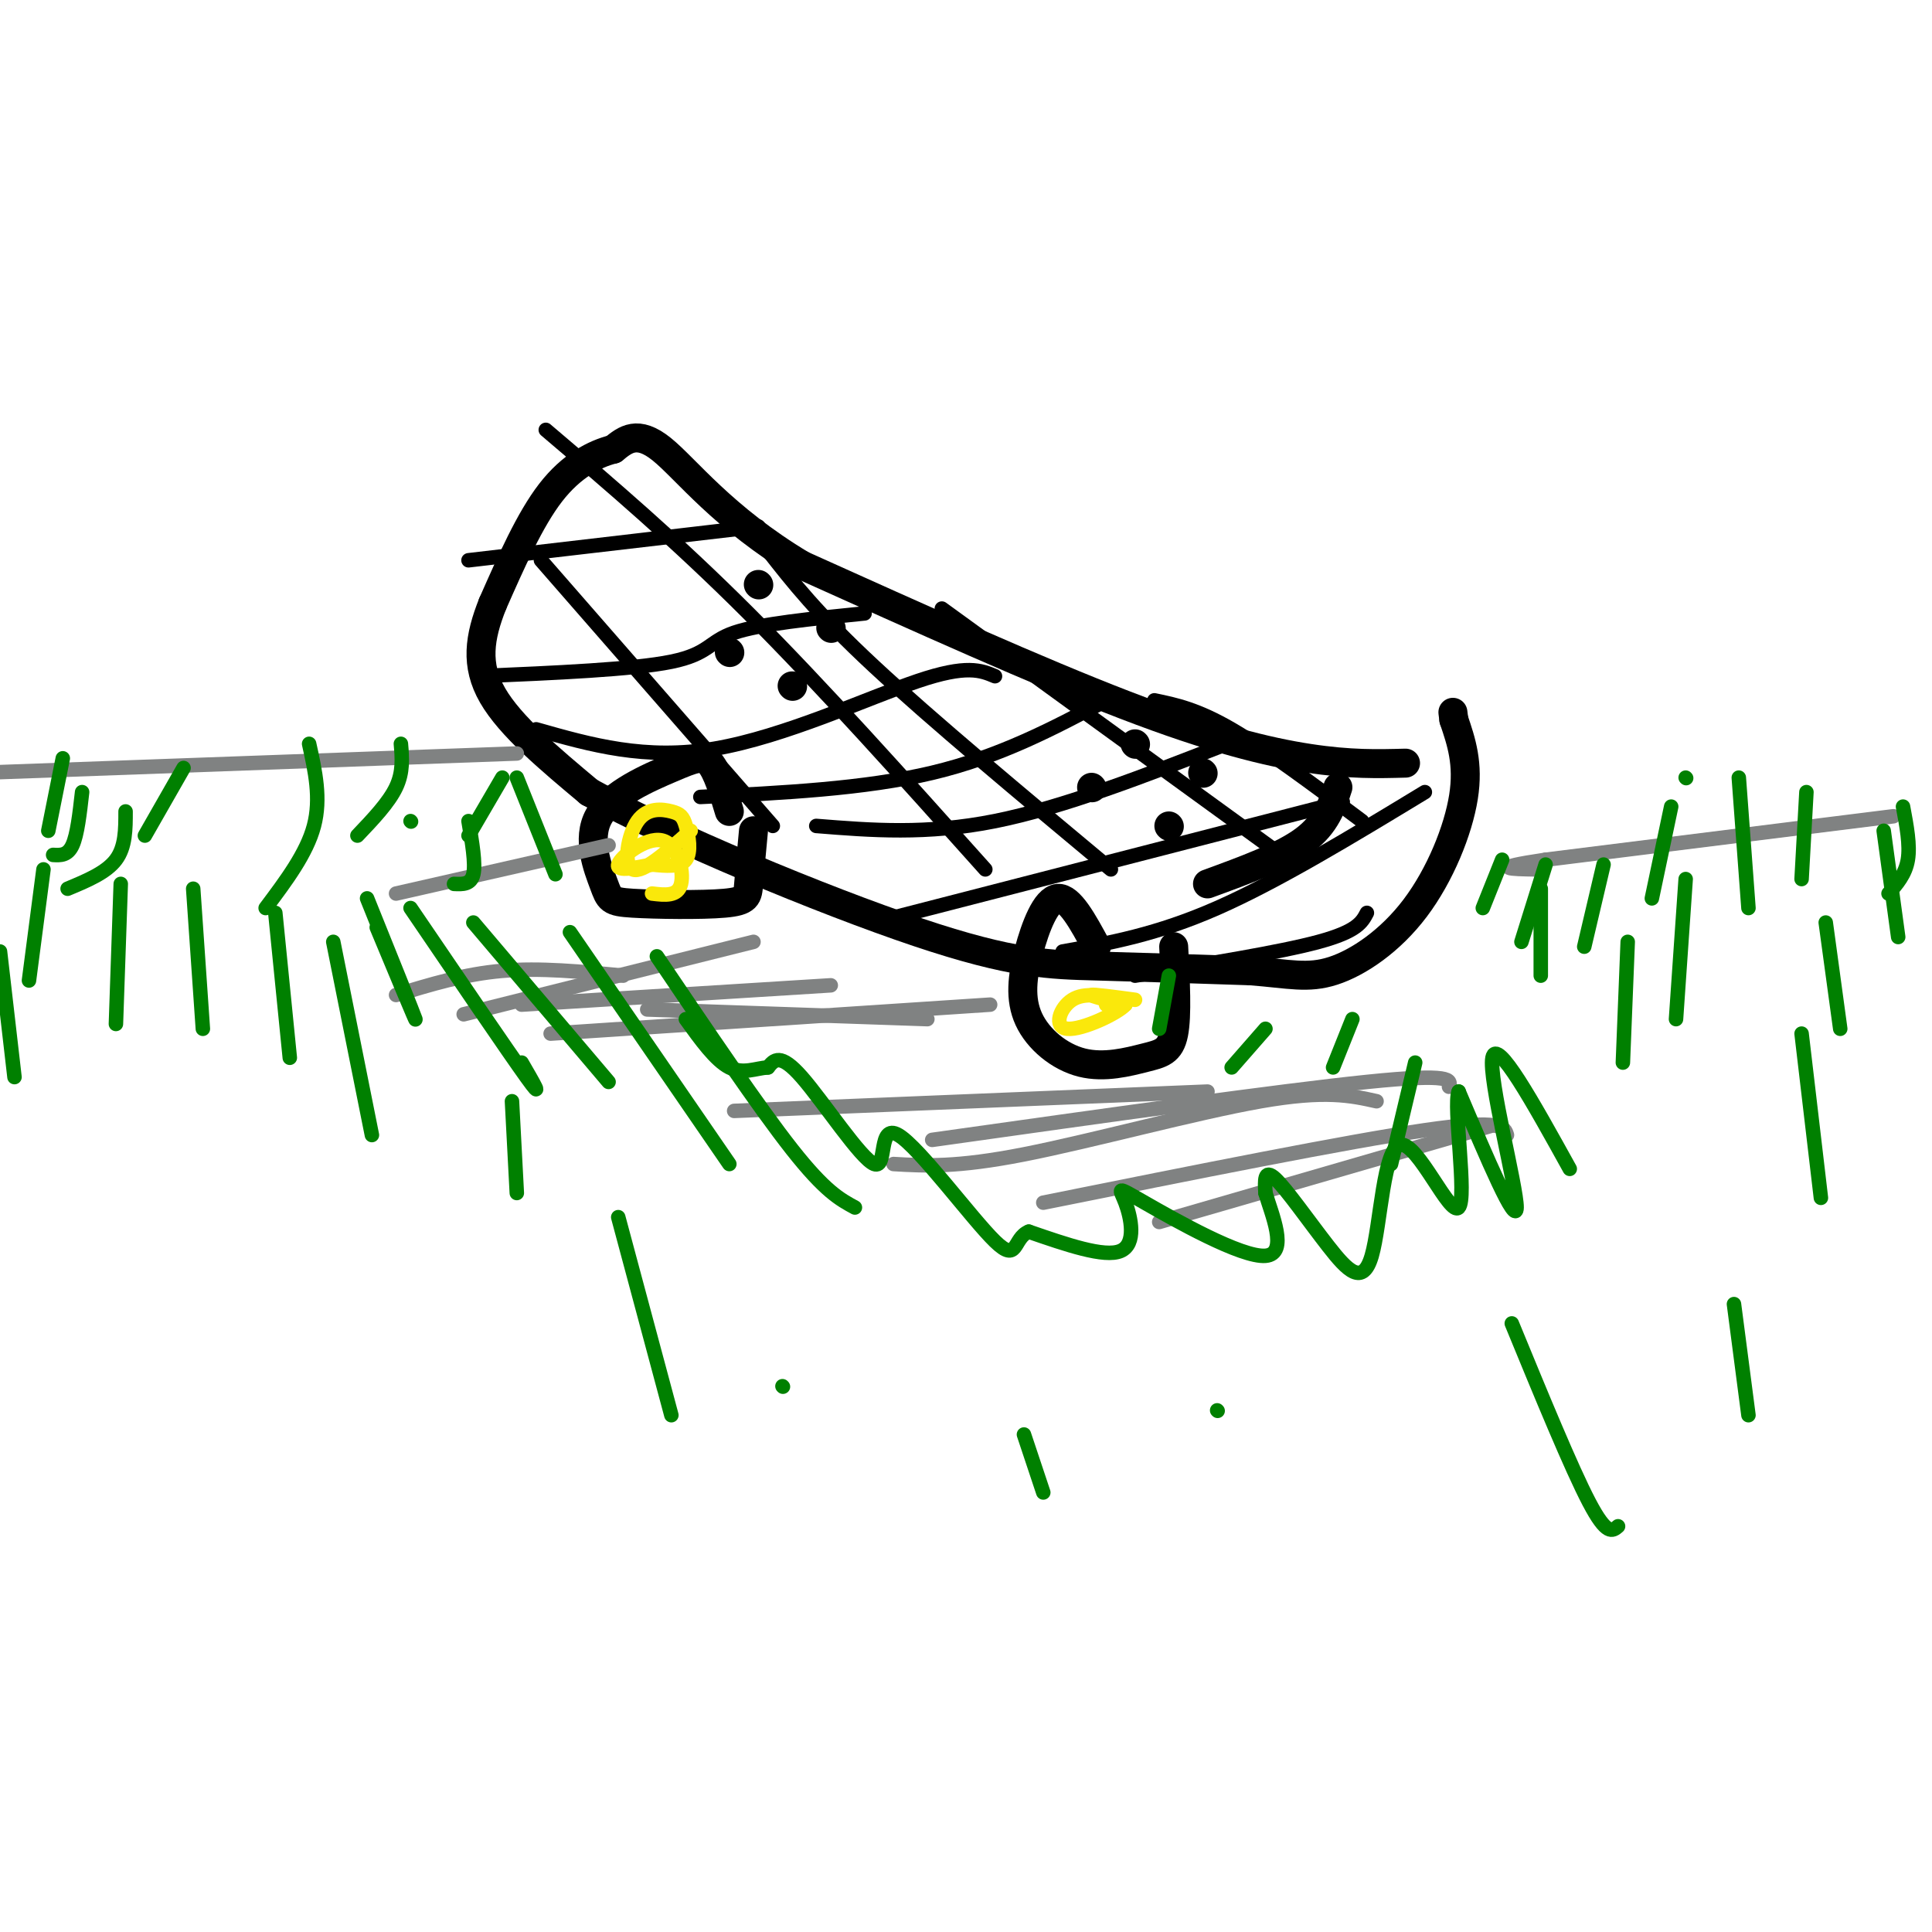 <svg viewBox='0 0 400 400' version='1.1' xmlns='http://www.w3.org/2000/svg' xmlns:xlink='http://www.w3.org/1999/xlink'><g fill='none' stroke='#000000' stroke-width='6' stroke-linecap='round' stroke-linejoin='round'><path d='M291,158c-5.711,0.156 -11.422,0.311 -20,-1c-8.578,-1.311 -20.022,-4.089 -38,-11c-17.978,-6.911 -42.489,-17.956 -67,-29'/><path d='M166,117c-16.422,-9.844 -23.978,-19.956 -29,-24c-5.022,-4.044 -7.511,-2.022 -10,0'/><path d='M127,93c-3.911,0.978 -8.689,3.422 -13,9c-4.311,5.578 -8.156,14.289 -12,23'/><path d='M102,125c-2.756,6.911 -3.644,12.689 0,19c3.644,6.311 11.822,13.156 20,20'/><path d='M122,164c16.655,9.250 48.292,22.375 68,29c19.708,6.625 27.488,6.750 37,7c9.512,0.250 20.756,0.625 32,1'/><path d='M259,201c7.936,0.627 11.777,1.694 17,0c5.223,-1.694 11.829,-6.148 17,-13c5.171,-6.852 8.906,-16.100 10,-23c1.094,-6.900 -0.453,-11.450 -2,-16'/><path d='M301,149c-0.333,-2.667 -0.167,-1.333 0,0'/><path d='M277,163c-1.250,3.833 -2.500,7.667 -7,11c-4.500,3.333 -12.250,6.167 -20,9'/><path d='M249,160c0.000,0.000 0.100,0.100 0.1,0.1'/><path d='M242,171c0.000,0.000 0.100,0.100 0.1,0.1'/><path d='M235,154c0.000,0.000 0.100,0.100 0.1,0.1'/><path d='M226,163c0.000,0.000 0.100,0.100 0.1,0.1'/><path d='M172,130c0.000,0.000 0.100,0.100 0.1,0.1'/><path d='M164,142c0.000,0.000 0.100,0.100 0.1,0.1'/><path d='M157,121c0.000,0.000 0.100,0.100 0.1,0.1'/><path d='M151,135c0.000,0.000 0.100,0.100 0.1,0.1'/><path d='M243,196c0.372,7.122 0.744,14.244 0,18c-0.744,3.756 -2.603,4.146 -6,5c-3.397,0.854 -8.330,2.171 -13,1c-4.670,-1.171 -9.076,-4.829 -11,-9c-1.924,-4.171 -1.364,-8.854 0,-14c1.364,-5.146 3.533,-10.756 6,-11c2.467,-0.244 5.234,4.878 8,10'/><path d='M156,172c-0.394,4.204 -0.788,8.407 -1,11c-0.212,2.593 -0.242,3.575 -5,4c-4.758,0.425 -14.244,0.292 -19,0c-4.756,-0.292 -4.783,-0.744 -6,-4c-1.217,-3.256 -3.625,-9.316 -1,-14c2.625,-4.684 10.284,-7.992 15,-10c4.716,-2.008 6.490,-2.717 8,-1c1.510,1.717 2.755,5.858 4,10'/></g>
<g fill='none' stroke='#808282' stroke-width='3' stroke-linecap='round' stroke-linejoin='round'><path d='M309,233c0.000,0.000 -69.000,20.000 -69,20'/><path d='M312,235c-0.500,-1.667 -1.000,-3.333 -17,-1c-16.000,2.333 -47.500,8.667 -79,15'/><path d='M300,225c0.417,-1.417 0.833,-2.833 -17,-1c-17.833,1.833 -53.917,6.917 -90,12'/><path d='M285,228c-5.289,-1.178 -10.578,-2.356 -24,0c-13.422,2.356 -34.978,8.244 -49,11c-14.022,2.756 -20.511,2.378 -27,2'/><path d='M250,226c0.000,0.000 -98.000,4.000 -98,4'/><path d='M192,211c0.000,0.000 -58.000,-2.000 -58,-2'/><path d='M205,208c0.000,0.000 -91.000,6.000 -91,6'/><path d='M172,204c0.000,0.000 -64.000,4.000 -64,4'/><path d='M126,175c0.000,0.000 -44.000,10.000 -44,10'/><path d='M129,202c-8.583,-0.833 -17.167,-1.667 -25,-1c-7.833,0.667 -14.917,2.833 -22,5'/><path d='M156,195c0.000,0.000 -60.000,15.000 -60,15'/></g>
<g fill='none' stroke='#fae80b' stroke-width='3' stroke-linecap='round' stroke-linejoin='round'><path d='M143,172c-4.994,4.443 -9.988,8.886 -12,8c-2.012,-0.886 -1.042,-7.102 1,-10c2.042,-2.898 5.156,-2.478 7,-2c1.844,0.478 2.420,1.013 3,3c0.580,1.987 1.166,5.425 0,7c-1.166,1.575 -4.083,1.288 -7,1'/><path d='M135,179c-3.131,0.595 -7.458,1.582 -7,0c0.458,-1.582 5.700,-5.734 9,-5c3.300,0.734 4.657,6.352 4,9c-0.657,2.648 -3.329,2.324 -6,2'/><path d='M235,207c-4.333,-0.583 -8.667,-1.167 -9,-1c-0.333,0.167 3.333,1.083 7,2'/><path d='M233,208c-1.571,1.798 -9.000,5.292 -12,5c-3.000,-0.292 -1.571,-4.369 1,-6c2.571,-1.631 6.286,-0.815 10,0'/><path d='M232,207c1.167,0.167 -0.917,0.583 -3,1'/></g>
<g fill='none' stroke='#000000' stroke-width='3' stroke-linecap='round' stroke-linejoin='round'><path d='M283,189c-1.000,1.917 -2.000,3.833 -10,6c-8.000,2.167 -23.000,4.583 -38,7'/><path d='M295,164c-15.250,9.250 -30.500,18.500 -43,24c-12.500,5.500 -22.250,7.250 -32,9'/><path d='M278,166c0.000,0.000 -97.000,25.000 -97,25'/><path d='M254,154c-16.917,6.583 -33.833,13.167 -48,16c-14.167,2.833 -25.583,1.917 -37,1'/><path d='M229,145c-11.000,5.833 -22.000,11.667 -36,15c-14.000,3.333 -31.000,4.167 -48,5'/><path d='M206,140c-2.911,-1.222 -5.822,-2.444 -16,1c-10.178,3.444 -27.622,11.556 -42,14c-14.378,2.444 -25.689,-0.778 -37,-4'/><path d='M179,127c-10.844,1.089 -21.689,2.178 -27,4c-5.311,1.822 -5.089,4.378 -13,6c-7.911,1.622 -23.956,2.311 -40,3'/><path d='M157,109c0.000,0.000 -60.000,7.000 -60,7'/><path d='M282,170c-9.917,-7.417 -19.833,-14.833 -27,-19c-7.167,-4.167 -11.583,-5.083 -16,-6'/><path d='M268,179c0.000,0.000 -73.000,-53.000 -73,-53'/><path d='M230,180c-18.583,-15.500 -37.167,-31.000 -49,-42c-11.833,-11.000 -16.917,-17.500 -22,-24'/><path d='M204,180c-16.917,-18.917 -33.833,-37.833 -49,-53c-15.167,-15.167 -28.583,-26.583 -42,-38'/><path d='M160,171c0.000,0.000 -48.000,-55.000 -48,-55'/></g>
<g fill='none' stroke='#808282' stroke-width='3' stroke-linecap='round' stroke-linejoin='round'><path d='M392,169c0.000,0.000 -72.000,9.000 -72,9'/><path d='M320,178c-12.333,1.833 -7.167,1.917 -2,2'/><path d='M107,156c0.000,0.000 -111.000,4.000 -111,4'/></g>
<g fill='none' stroke='#008000' stroke-width='3' stroke-linecap='round' stroke-linejoin='round'><path d='M325,242c-7.578,-13.689 -15.156,-27.378 -16,-23c-0.844,4.378 5.044,26.822 5,31c-0.044,4.178 -6.022,-9.911 -12,-24'/><path d='M302,226c-1.199,2.878 1.805,22.073 0,24c-1.805,1.927 -8.417,-13.415 -12,-13c-3.583,0.415 -4.136,16.585 -6,23c-1.864,6.415 -5.040,3.073 -9,-2c-3.960,-5.073 -8.703,-11.878 -11,-14c-2.297,-2.122 -2.149,0.439 -2,3'/><path d='M262,247c1.131,4.030 4.958,12.605 0,13c-4.958,0.395 -18.700,-7.389 -25,-11c-6.300,-3.611 -5.158,-3.049 -4,0c1.158,3.049 2.331,8.585 -1,10c-3.331,1.415 -11.165,-1.293 -19,-4'/><path d='M213,255c-3.334,1.342 -2.170,6.697 -7,2c-4.830,-4.697 -15.656,-19.444 -20,-22c-4.344,-2.556 -2.208,7.081 -5,6c-2.792,-1.081 -10.512,-12.880 -15,-18c-4.488,-5.120 -5.744,-3.560 -7,-2'/><path d='M159,221c-2.467,0.133 -5.133,1.467 -8,0c-2.867,-1.467 -5.933,-5.733 -9,-10'/><path d='M177,250c-3.083,-1.667 -6.167,-3.333 -13,-12c-6.833,-8.667 -17.417,-24.333 -28,-40'/><path d='M151,241c0.000,0.000 -33.000,-48.000 -33,-48'/><path d='M126,224c0.000,0.000 -28.000,-33.000 -28,-33'/><path d='M108,220c2.417,4.167 4.833,8.333 1,3c-3.833,-5.333 -13.917,-20.167 -24,-35'/><path d='M78,192c4.167,10.000 8.333,20.000 8,19c-0.333,-1.000 -5.167,-13.000 -10,-25'/><path d='M85,170c0.000,0.000 0.100,0.100 0.1,0.1'/><path d='M97,170c0.750,4.417 1.500,8.833 1,11c-0.500,2.167 -2.250,2.083 -4,2'/><path d='M107,161c0.000,0.000 8.000,20.000 8,20'/><path d='M293,220c0.000,0.000 -5.000,21.000 -5,21'/><path d='M280,211c0.000,0.000 -4.000,10.000 -4,10'/><path d='M262,213c0.000,0.000 -7.000,8.000 -7,8'/><path d='M242,202c0.000,0.000 -2.000,11.000 -2,11'/><path d='M69,195c0.000,0.000 8.000,40.000 8,40'/><path d='M57,189c0.000,0.000 3.000,30.000 3,30'/><path d='M40,184c0.000,0.000 2.000,29.000 2,29'/><path d='M25,183c0.000,0.000 -1.000,29.000 -1,29'/><path d='M9,180c0.000,0.000 -3.000,23.000 -3,23'/><path d='M0,197c0.000,0.000 3.000,26.000 3,26'/><path d='M106,228c0.000,0.000 1.000,19.000 1,19'/><path d='M128,252c0.000,0.000 11.000,41.000 11,41'/><path d='M162,287c0.000,0.000 0.100,0.100 0.1,0.1'/><path d='M212,297c0.000,0.000 4.000,12.000 4,12'/><path d='M252,292c0.000,0.000 0.100,0.100 0.1,0.1'/><path d='M313,274c6.167,15.000 12.333,30.000 16,37c3.667,7.000 4.833,6.000 6,5'/><path d='M359,270c0.000,0.000 3.000,23.000 3,23'/><path d='M373,214c0.000,0.000 4.000,34.000 4,34'/><path d='M378,191c0.000,0.000 3.000,22.000 3,22'/><path d='M349,182c0.000,0.000 -2.000,29.000 -2,29'/><path d='M337,195c0.000,0.000 -1.000,25.000 -1,25'/><path d='M319,184c0.000,0.000 0.000,18.000 0,18'/><path d='M349,161c0.000,0.000 0.100,0.100 0.1,0.1'/><path d='M394,167c0.750,4.000 1.500,8.000 1,11c-0.500,3.000 -2.250,5.000 -4,7'/><path d='M390,172c0.000,0.000 3.000,22.000 3,22'/><path d='M374,164c0.000,0.000 -1.000,18.000 -1,18'/><path d='M360,161c0.000,0.000 2.000,27.000 2,27'/><path d='M346,167c0.000,0.000 -4.000,19.000 -4,19'/><path d='M332,179c0.000,0.000 -4.000,17.000 -4,17'/><path d='M320,179c0.000,0.000 -5.000,16.000 -5,16'/><path d='M311,178c0.000,0.000 -4.000,10.000 -4,10'/><path d='M104,161c0.000,0.000 -7.000,12.000 -7,12'/><path d='M83,154c0.250,2.917 0.500,5.833 -1,9c-1.500,3.167 -4.750,6.583 -8,10'/><path d='M64,154c1.250,5.667 2.500,11.333 1,17c-1.500,5.667 -5.750,11.333 -10,17'/><path d='M38,159c0.000,0.000 -8.000,14.000 -8,14'/><path d='M26,168c0.000,3.667 0.000,7.333 -2,10c-2.000,2.667 -6.000,4.333 -10,6'/><path d='M17,164c-0.500,4.417 -1.000,8.833 -2,11c-1.000,2.167 -2.500,2.083 -4,2'/><path d='M13,157c0.000,0.000 -3.000,15.000 -3,15'/></g>
</svg>